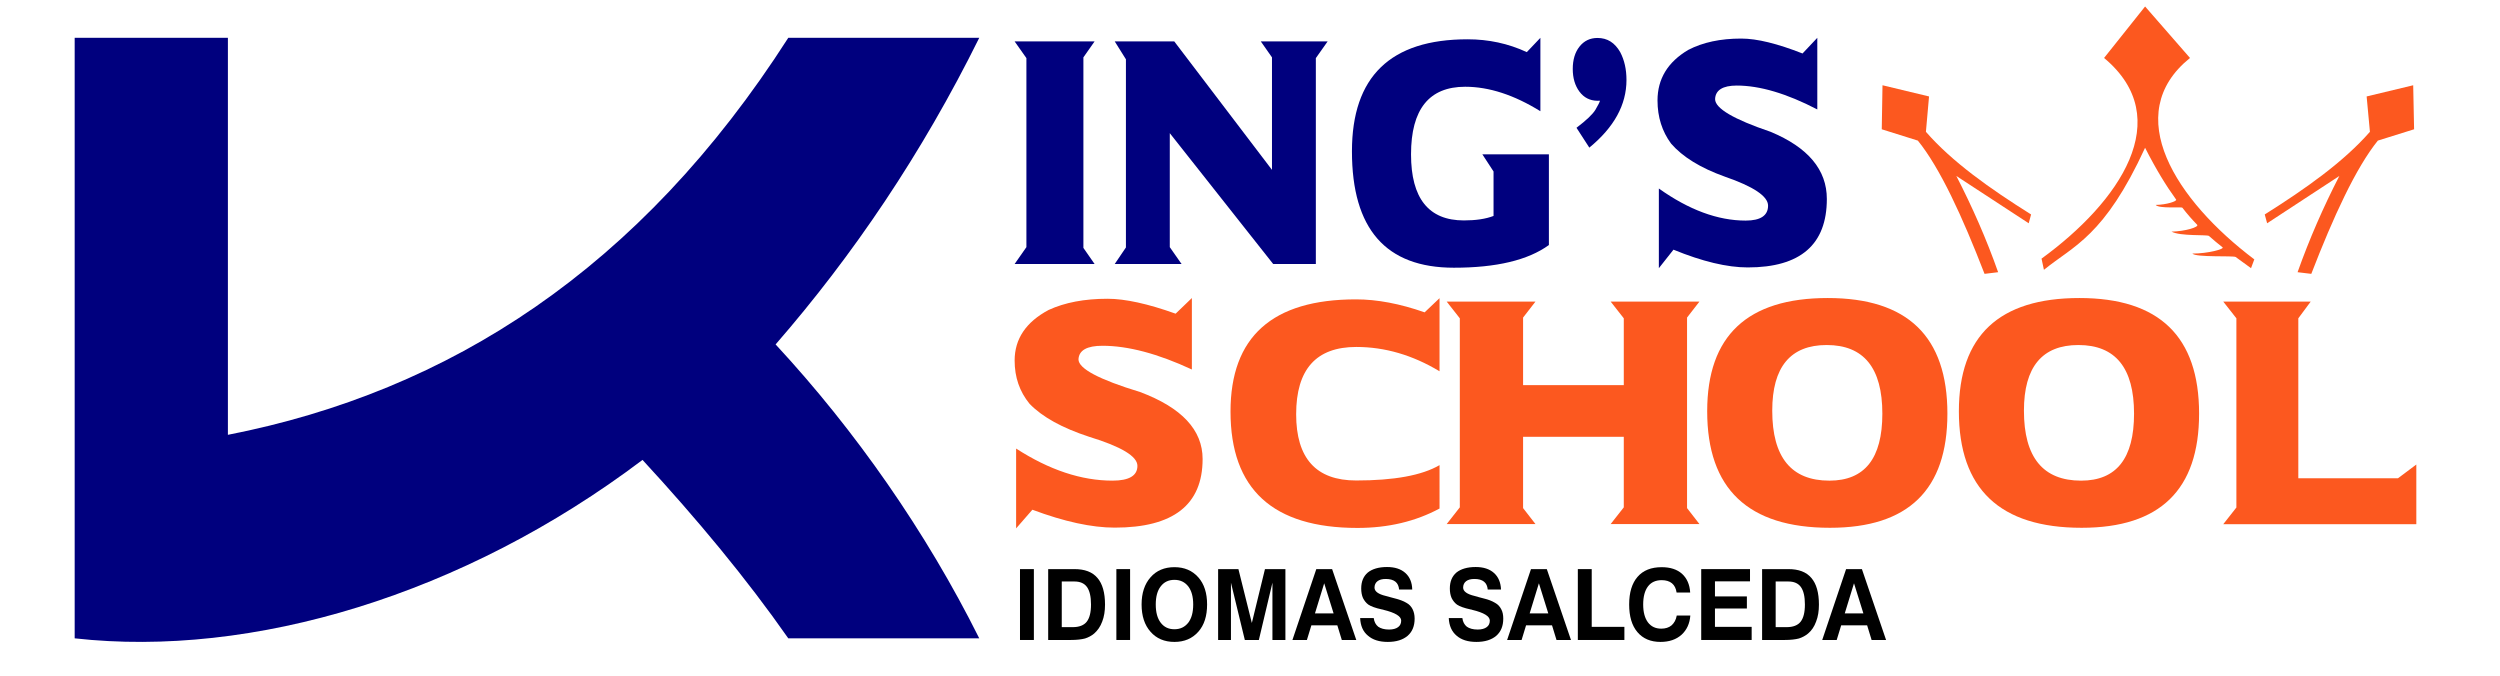 <?xml version="1.0" encoding="utf-8"?>
<!-- Generator: Adobe Illustrator 15.0.0, SVG Export Plug-In . SVG Version: 6.00 Build 0)  -->
<!DOCTYPE svg PUBLIC "-//W3C//DTD SVG 1.1//EN" "http://www.w3.org/Graphics/SVG/1.1/DTD/svg11.dtd">
<svg version="1.1" id="Layer_1" xmlns="http://www.w3.org/2000/svg" xmlns:xlink="http://www.w3.org/1999/xlink" x="0px" y="0px"
	 width="270px" height="73px" viewBox="0 0 270 73" enable-background="new 0 0 270 73" xml:space="preserve">
<g>
	<rect x="110.159" y="61.464" width="1.499" height="7.654"/>
	<path d="M114.671,67.731h1.192c0.676,0,1.192-0.192,1.499-0.58c0.306-0.386,0.467-0.998,0.467-1.868
		c0-0.854-0.146-1.482-0.436-1.886c-0.29-0.402-0.741-0.596-1.353-0.596h-1.37V67.731L114.671,67.731z M113.204,69.118v-7.654h2.836
		c1.111,0,1.934,0.306,2.481,0.951c0.548,0.628,0.822,1.595,0.822,2.884c0,0.692-0.097,1.306-0.306,1.837
		c-0.193,0.532-0.5,0.967-0.87,1.289c-0.29,0.242-0.628,0.419-0.983,0.531c-0.371,0.098-0.886,0.162-1.547,0.162H113.204
		L113.204,69.118z"/>
	<rect x="120.568" y="61.464" width="1.482" height="7.654"/>
	<path d="M124.822,65.283c0,0.854,0.177,1.498,0.532,1.966c0.354,0.467,0.837,0.709,1.482,0.709c0.645,0,1.128-0.242,1.499-0.709
		c0.354-0.468,0.531-1.112,0.531-1.966c0-0.838-0.177-1.482-0.531-1.95c-0.371-0.467-0.854-0.709-1.499-0.709
		c-0.645,0-1.127,0.242-1.482,0.709C124.999,63.784,124.822,64.445,124.822,65.283L124.822,65.283z M123.292,65.283
		c0-1.225,0.322-2.208,0.967-2.934c0.628-0.725,1.499-1.095,2.578-1.095c1.08,0,1.934,0.37,2.578,1.095
		c0.645,0.726,0.951,1.709,0.951,2.934c0,1.24-0.306,2.224-0.951,2.948c-0.644,0.725-1.499,1.096-2.578,1.096
		c-1.079,0-1.949-0.371-2.578-1.096C123.614,67.507,123.292,66.523,123.292,65.283L123.292,65.283z"/>
	<polygon points="131.557,69.118 131.557,61.464 133.749,61.464 135.199,67.281 136.616,61.464 138.824,61.464 138.824,69.118 
		137.423,69.118 137.423,62.93 135.956,69.118 134.442,69.118 132.943,62.93 132.943,69.118 	"/>
	<path d="M143.014,62.995l-0.999,3.255h2.015L143.014,62.995z M142.16,61.464h1.708l2.61,7.654h-1.563l-0.483-1.579h-2.804
		l-0.483,1.579h-1.563L142.16,61.464z"/>
	<path d="M146.897,66.749h1.466c0.049,0.419,0.226,0.726,0.483,0.935c0.274,0.193,0.661,0.307,1.177,0.307
		c0.418,0,0.757-0.097,0.967-0.259c0.226-0.16,0.338-0.402,0.338-0.708c0-0.468-0.645-0.854-1.901-1.16l-0.032-0.017
		c-0.048,0-0.097-0.016-0.161-0.032c-0.677-0.145-1.159-0.322-1.45-0.516c-0.241-0.177-0.435-0.419-0.58-0.709
		c-0.129-0.29-0.193-0.645-0.193-1.031c0-0.757,0.242-1.321,0.709-1.724c0.483-0.387,1.177-0.597,2.078-0.597
		c0.839,0,1.499,0.21,1.982,0.645c0.467,0.419,0.726,1.016,0.741,1.789h-1.418c-0.032-0.371-0.161-0.661-0.402-0.854
		c-0.242-0.193-0.597-0.29-1.031-0.29c-0.403,0-0.693,0.081-0.902,0.242c-0.21,0.16-0.322,0.402-0.322,0.692
		c0,0.403,0.402,0.709,1.225,0.902c0.226,0.064,0.402,0.113,0.531,0.146c0.516,0.129,0.902,0.241,1.112,0.322
		c0.226,0.08,0.419,0.177,0.58,0.273c0.306,0.161,0.516,0.403,0.66,0.677c0.146,0.29,0.226,0.629,0.226,1.031
		c0,0.806-0.258,1.418-0.757,1.854c-0.516,0.435-1.225,0.66-2.143,0.66c-0.919,0-1.628-0.226-2.144-0.677
		C147.203,68.216,146.93,67.571,146.897,66.749L146.897,66.749z"/>
	<path d="M156.468,66.749h1.467c0.049,0.419,0.226,0.726,0.483,0.935c0.274,0.193,0.661,0.307,1.177,0.307
		c0.419,0,0.757-0.097,0.967-0.259c0.226-0.16,0.338-0.402,0.338-0.708c0-0.468-0.628-0.854-1.901-1.16l-0.032-0.017
		c-0.032,0-0.097-0.016-0.161-0.032c-0.677-0.145-1.16-0.322-1.45-0.516c-0.241-0.177-0.435-0.419-0.58-0.709
		c-0.129-0.29-0.193-0.645-0.193-1.031c0-0.757,0.242-1.321,0.709-1.724c0.483-0.387,1.177-0.597,2.079-0.597
		c0.838,0,1.498,0.21,1.981,0.645c0.468,0.419,0.726,1.016,0.758,1.789h-1.435c-0.032-0.371-0.161-0.661-0.402-0.854
		c-0.242-0.193-0.58-0.29-1.031-0.29c-0.403,0-0.693,0.081-0.902,0.242c-0.21,0.16-0.322,0.402-0.322,0.692
		c0,0.403,0.419,0.709,1.24,0.902c0.209,0.064,0.387,0.113,0.516,0.146c0.532,0.129,0.902,0.241,1.128,0.322
		c0.21,0.08,0.403,0.177,0.564,0.273c0.306,0.161,0.516,0.403,0.66,0.677c0.161,0.29,0.226,0.629,0.226,1.031
		c0,0.806-0.258,1.418-0.757,1.854c-0.516,0.435-1.225,0.66-2.144,0.66c-0.918,0-1.627-0.226-2.143-0.677
		C156.791,68.216,156.501,67.571,156.468,66.749L156.468,66.749z"/>
	<path d="M166.201,62.995l-0.999,3.255h2.014L166.201,62.995z M165.347,61.464h1.708l2.61,7.654h-1.563l-0.483-1.579h-2.805
		l-0.482,1.579h-1.563L165.347,61.464L165.347,61.464z"/>
	<polygon points="170.406,69.118 170.406,61.464 171.905,61.464 171.905,67.7 175.434,67.7 175.434,69.118 	"/>
	<path d="M182.556,66.476c-0.064,0.87-0.387,1.563-0.95,2.078c-0.58,0.516-1.338,0.773-2.272,0.773
		c-1.063,0-1.901-0.354-2.497-1.063c-0.597-0.709-0.887-1.692-0.887-2.98c0-1.306,0.306-2.288,0.902-2.981
		c0.612-0.709,1.482-1.047,2.61-1.047c0.935,0,1.659,0.241,2.191,0.709c0.532,0.483,0.838,1.16,0.887,2.03h-1.467
		c-0.064-0.436-0.226-0.773-0.499-0.999c-0.274-0.226-0.646-0.339-1.112-0.339c-0.645,0-1.144,0.226-1.482,0.677
		c-0.338,0.451-0.516,1.096-0.516,1.95c0,0.838,0.178,1.482,0.516,1.934c0.339,0.451,0.822,0.677,1.435,0.677
		c0.45,0,0.821-0.113,1.111-0.354c0.29-0.258,0.483-0.597,0.563-1.063h1.451H182.556z"/>
	<polygon points="183.732,69.118 183.732,61.464 189.001,61.464 189.001,62.785 185.215,62.785 185.215,64.413 188.663,64.413 
		188.663,65.718 185.215,65.718 185.215,67.7 189.179,67.7 189.179,69.118 	"/>
	<path d="M191.772,67.731h1.192c0.677,0,1.192-0.192,1.499-0.58c0.306-0.386,0.467-0.998,0.467-1.868
		c0-0.854-0.145-1.482-0.435-1.886c-0.29-0.402-0.742-0.596-1.354-0.596h-1.369V67.731z M190.307,69.118v-7.654h2.835
		c1.112,0,1.935,0.306,2.482,0.951c0.547,0.628,0.821,1.595,0.821,2.884c0,0.692-0.097,1.306-0.307,1.837
		c-0.192,0.532-0.482,0.967-0.869,1.289c-0.291,0.242-0.629,0.419-0.983,0.531c-0.37,0.098-0.886,0.162-1.547,0.162H190.307
		L190.307,69.118z"/>
	<path d="M200.232,62.995l-0.999,3.255h2.014L200.232,62.995z M199.378,61.464h1.708l2.61,7.654h-1.563l-0.482-1.579h-2.804
		l-0.483,1.579H196.8L199.378,61.464L199.378,61.464z"/>
	<polygon fill="#00007E" points="109.579,4.472 118.216,4.472 117.007,6.195 117.007,26.772 118.216,28.512 109.579,28.512 
		110.852,26.691 110.852,6.276 	"/>
	<polygon fill="#00007E" points="120.391,4.472 126.82,4.472 137.374,18.345 137.374,6.195 136.166,4.472 143.385,4.472 
		142.111,6.276 142.111,28.512 137.503,28.512 126.337,14.381 126.337,26.691 127.609,28.512 120.391,28.512 121.6,26.724 
		121.6,6.405 	"/>
	<path fill="#00007E" d="M166.362,4.084v7.928c-2.836-1.756-5.543-2.643-8.122-2.643c-3.898,0-5.849,2.433-5.849,7.299
		c0,4.753,1.901,7.138,5.704,7.138c1.306,0,2.369-0.162,3.207-0.484v-4.802l-1.209-1.853h7.187v9.797
		c-2.271,1.643-5.688,2.449-10.265,2.449c-7.347,0-11.005-4.189-11.005-12.568c0-8.073,4.157-12.101,12.488-12.101
		c2.256,0,4.383,0.451,6.396,1.385L166.362,4.084L166.362,4.084z"/>
	<path fill="#00007E" d="M170.261,13.801c1.064-0.806,1.757-1.466,2.047-1.95c0.29-0.5,0.451-0.806,0.483-0.951
		c0,0,0.017,0,0.017-0.016c0,0-0.113-0.016-0.307,0c-0.789-0.016-1.434-0.338-1.917-0.983c-0.483-0.645-0.726-1.466-0.726-2.45
		c0-0.999,0.242-1.805,0.726-2.417c0.499-0.628,1.144-0.935,1.949-0.935c1.063,0,1.869,0.516,2.449,1.531
		c0.451,0.854,0.677,1.854,0.677,3.013c0,2.675-1.337,5.108-4.012,7.3L170.261,13.801L170.261,13.801z"/>
	<path fill="#00007E" d="M196.269,4.084v7.735c-3.319-1.725-6.22-2.579-8.701-2.579c-1.515,0-2.305,0.5-2.337,1.466
		c0,1,1.998,2.175,5.994,3.529c4.061,1.692,6.074,4.109,6.074,7.251c0,4.93-2.852,7.396-8.539,7.396
		c-2.24,0-4.915-0.645-8.024-1.918l-1.579,1.999v-8.605c3.238,2.305,6.364,3.465,9.378,3.465c1.61,0,2.417-0.548,2.417-1.611
		c0-1.015-1.563-2.063-4.689-3.142c-2.61-0.935-4.544-2.127-5.785-3.562c-0.966-1.305-1.466-2.868-1.466-4.656
		c0-2.336,1.112-4.157,3.319-5.462c1.579-0.822,3.48-1.225,5.721-1.225c1.708,0,3.915,0.547,6.622,1.611L196.269,4.084
		L196.269,4.084z"/>
	<path fill-rule="evenodd" clip-rule="evenodd" fill="#00007E" d="M8.065,4.084h16.548c0,14.293,0,28.585,0,42.877
		c23.944-4.688,44.537-17.934,60.521-42.877c6.864,0,13.745,0,20.625,0c-6.187,12.504-13.631,23.493-21.995,33.113
		c8.621,9.298,16.274,20.271,21.995,31.743H85.135c-4.496-6.429-9.813-12.842-15.743-19.271
		C50.057,64.268,27.208,71.084,8.065,68.94V4.084L8.065,4.084z"/>
	<path fill="#FC581F" d="M128.722,32.187v7.718c-3.674-1.708-6.896-2.562-9.652-2.562c-1.676,0-2.546,0.483-2.594,1.466
		c0,0.999,2.207,2.176,6.654,3.529c4.512,1.691,6.752,4.108,6.752,7.234c0,4.946-3.159,7.412-9.491,7.412
		c-2.481,0-5.446-0.645-8.894-1.934l-1.756,2.015v-8.621c3.593,2.32,7.057,3.465,10.409,3.465c1.789,0,2.691-0.532,2.691-1.596
		c0-1.031-1.74-2.078-5.22-3.142c-2.901-0.951-5.043-2.127-6.429-3.562c-1.08-1.321-1.612-2.867-1.612-4.672
		c0-2.337,1.225-4.158,3.674-5.463c1.756-0.806,3.867-1.208,6.365-1.208c1.885,0,4.334,0.532,7.348,1.611L128.722,32.187
		L128.722,32.187z"/>
	<path fill="#FC581F" d="M155.47,54.922c-2.578,1.386-5.527,2.095-8.862,2.095c-9.152,0-13.712-4.189-13.712-12.568
		c0-8.073,4.511-12.117,13.551-12.117c2.288,0,4.753,0.468,7.412,1.402l1.611-1.531v7.895c-2.917-1.756-5.914-2.626-8.991-2.626
		c-4.335,0-6.494,2.417-6.494,7.267c0,4.77,2.159,7.154,6.478,7.154c4.093,0,7.106-0.548,9.008-1.659V54.922L155.47,54.922z"/>
	<polygon fill="#FC581F" points="164.493,47.172 164.493,54.874 165.83,56.598 156.243,56.598 157.66,54.793 157.66,34.378 
		156.243,32.573 165.83,32.573 164.493,34.297 164.493,41.597 175.369,41.597 175.369,34.378 173.951,32.573 183.538,32.573 
		182.201,34.297 182.201,54.874 183.538,56.598 173.951,56.598 175.369,54.793 175.369,47.172 	"/>
	<path fill="#FC581F" d="M197.396,32.187c8.62,0,12.923,4.157,12.923,12.487c0,8.218-4.222,12.327-12.682,12.327
		c-8.846,0-13.261-4.206-13.261-12.585C184.377,36.263,188.711,32.187,197.396,32.187L197.396,32.187z M191.402,44.353
		c0,5.043,2.063,7.557,6.171,7.557c3.819,0,5.72-2.401,5.72-7.235c0-4.931-1.997-7.412-6.01-7.412
		C193.368,37.262,191.402,39.631,191.402,44.353L191.402,44.353z"/>
	<path fill="#FC581F" d="M224.579,32.187c8.621,0,12.923,4.157,12.923,12.487c0,8.218-4.222,12.327-12.681,12.327
		c-8.847,0-13.262-4.206-13.262-12.585C211.56,36.263,215.895,32.187,224.579,32.187L224.579,32.187z M218.585,44.353
		c0,5.043,2.063,7.557,6.172,7.557c3.818,0,5.72-2.401,5.72-7.235c0-4.931-1.998-7.412-6.011-7.412
		C220.551,37.262,218.585,39.631,218.585,44.353L218.585,44.353z"/>
	<polygon fill="#FC581F" points="240.112,32.573 249.555,32.573 248.218,34.378 248.218,51.651 258.981,51.651 260.963,50.169 
		260.963,56.614 240.112,56.614 241.53,54.81 241.53,34.378 	"/>
	<path fill-rule="evenodd" clip-rule="evenodd" fill="#FC581F" d="M203.31,9.208l-0.08,4.754l3.899,1.224
		c2.4,2.965,4.802,8.186,7.202,14.39l1.467-0.178c-1.257-3.577-2.788-7.041-4.512-10.393l7.814,5.108l0.258-0.951
		c-4.447-2.788-8.54-5.688-11.359-8.927l0.338-3.819L203.31,9.208L203.31,9.208z"/>
	<path fill-rule="evenodd" clip-rule="evenodd" fill="#FC581F" d="M260.625,9.208l0.097,4.754l-3.916,1.224
		c-2.385,2.965-4.786,8.186-7.187,14.39l-1.482-0.178c1.273-3.577,2.787-7.041,4.512-10.393l-7.799,5.108l-0.258-0.951
		c4.431-2.788,8.524-5.688,11.36-8.927l-0.355-3.819L260.625,9.208L260.625,9.208z"/>
	<path fill-rule="evenodd" clip-rule="evenodd" fill="#FC581F" d="M220.486,27.932l0.258,1.208
		c3.239-2.626,6.526-3.609,10.925-13.18c1.176,2.32,2.288,4.125,3.352,5.591c0.129,0.178-1.031,0.564-2.208,0.58
		c0.371,0.436,2.788,0.178,2.885,0.306c0.532,0.693,1.063,1.29,1.596,1.837c0.226,0.242-1.273,0.709-2.771,0.742
		c0.95,0.516,3.851,0.306,4.044,0.467c0.483,0.436,0.983,0.838,1.466,1.225c0.242,0.178-1.53,0.677-3.254,0.677
		c0.354,0.435,4.446,0.209,4.673,0.371c0.548,0.402,1.111,0.806,1.659,1.208l0.354-0.951c-8.427-6.349-14.502-15.662-6.945-21.753
		l-4.85-5.559l-4.431,5.559C235.102,12.802,228.897,21.809,220.486,27.932L220.486,27.932z"/>
</g>
</svg>
